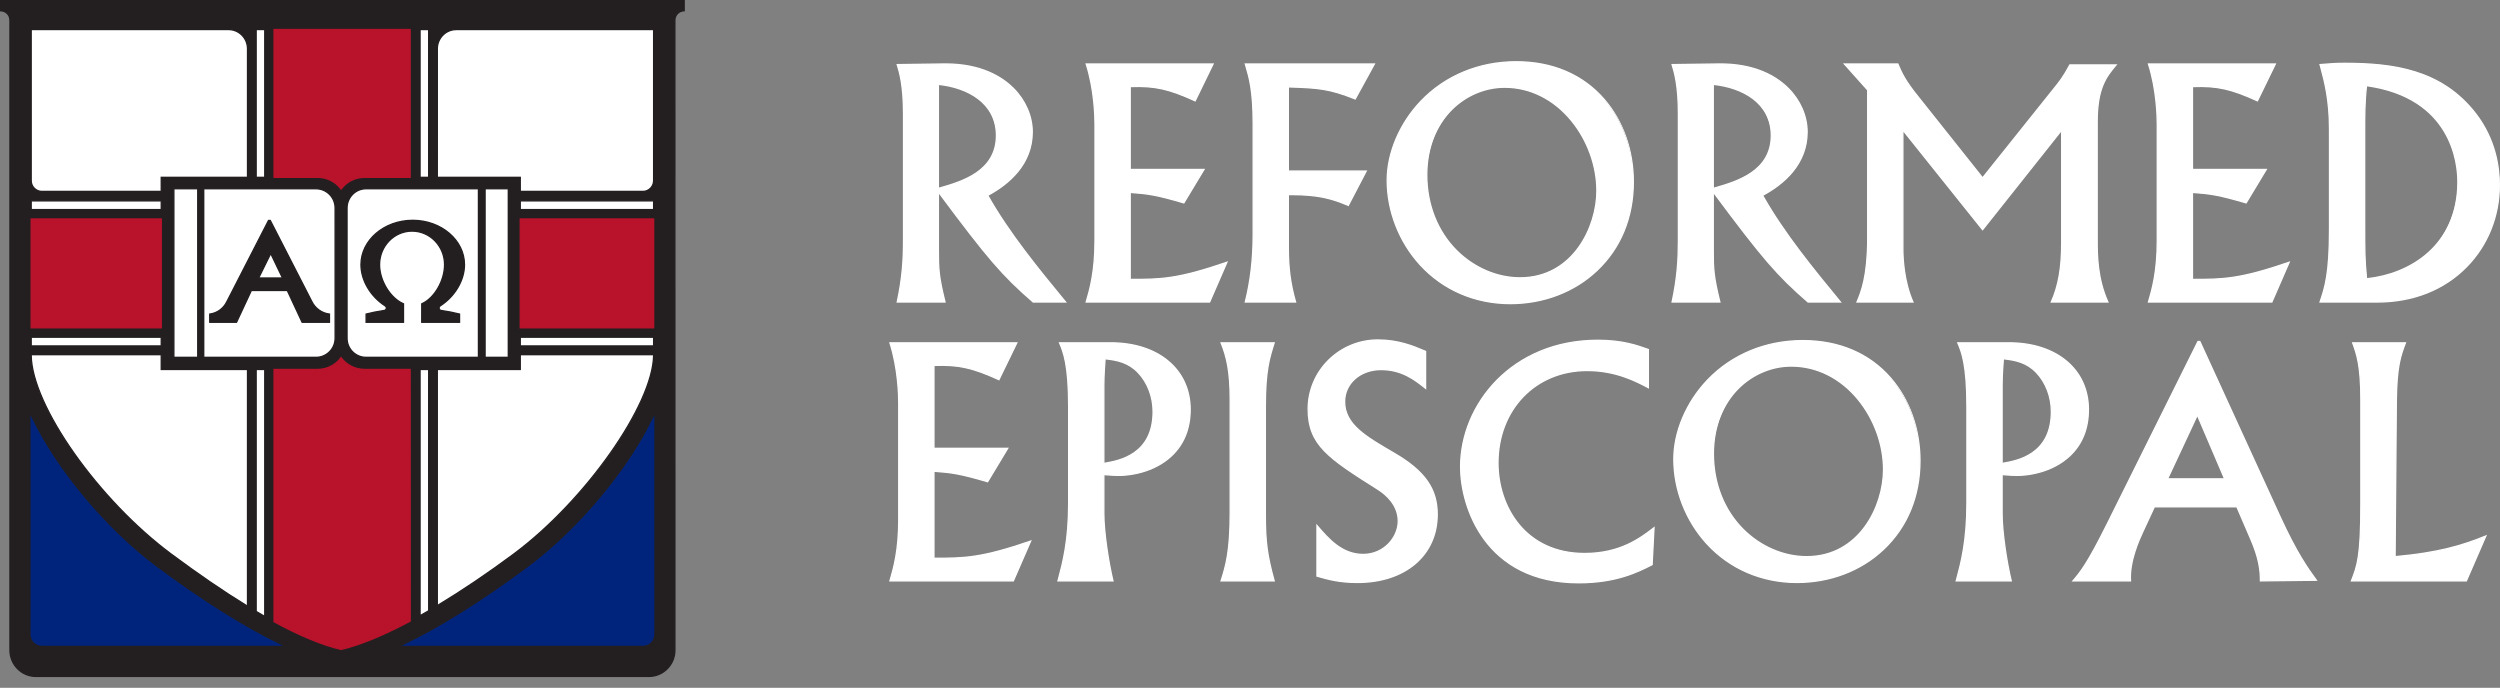 <svg width="189" height="52" viewBox="0 0 189 52" fill="none" xmlns="http://www.w3.org/2000/svg">
<rect x="0" y="0" width="189" height="52" fill="#808080" stroke="none"/>
<g clip-path="url(#clip0_35859_797)">
<path d="M50.502 1.516H0.752V49.156H50.502V1.516Z" fill="white"/>
<path fill-rule="evenodd" clip-rule="evenodd" d="M22.84 24.363L21.718 21.958H19.003L17.881 24.363H15.858V23.745C16.439 23.672 16.919 23.3 17.162 22.786L20.299 16.67H20.434L23.564 22.776C23.809 23.299 24.314 23.678 24.907 23.745V24.363H22.84ZM19.554 21.015H21.357L20.466 19.162L19.554 21.015Z" fill="#231F20"/>
<path d="M24.957 24.414H22.808L22.795 24.385L21.686 22.009H19.034L17.913 24.414H15.808V23.7L15.852 23.695C16.401 23.626 16.874 23.278 17.116 22.764L20.269 16.619H20.464L23.608 22.752C23.852 23.271 24.351 23.631 24.913 23.695L24.957 23.7L24.957 24.414ZM22.872 24.312H24.857V23.79C24.279 23.709 23.769 23.332 23.519 22.797L20.403 16.721H20.329L17.206 22.809C16.956 23.339 16.473 23.704 15.908 23.79V24.312H17.849L18.971 21.907H21.75L21.764 21.936L22.872 24.312ZM21.437 21.066H19.473L20.467 19.047L21.437 21.066ZM19.635 20.965H21.277L20.466 19.277L19.635 20.965Z" fill="#231F20"/>
<path fill-rule="evenodd" clip-rule="evenodd" d="M49.055 51.137H2.714C1.633 51.137 0.753 50.243 0.753 49.149V1.516C0.753 1.128 0.434 0.813 0.05 0.813V0.051H51.722V0.813C51.338 0.813 51.02 1.13 51.02 1.518L51.021 49.156C51.021 50.25 50.136 51.137 49.055 51.137ZM31.009 46.955L31.003 27.93H27.555C26.835 27.93 26.192 27.582 25.786 27.043C25.381 27.582 24.741 27.93 24.02 27.93H20.719V46.998C22.597 48.021 24.318 48.75 25.786 49.094C26.153 49.008 26.537 48.898 26.938 48.765C28.162 48.359 29.538 47.741 31.009 46.955ZM3.162 48.765H21.167C18.376 47.425 15.127 45.349 11.845 42.91C7.814 39.916 4.132 35.336 2.358 31.608V47.952C2.358 48.401 2.719 48.765 3.162 48.765ZM30.602 48.765H48.615C49.058 48.765 49.416 48.401 49.416 47.952L49.414 31.608C47.639 35.335 43.96 39.917 39.931 42.91C36.647 45.35 33.394 47.425 30.602 48.765ZM25.786 14.29C26.189 13.753 26.828 13.406 27.547 13.406H31.003V2.234H20.719V13.406H24.025C24.744 13.406 25.382 13.753 25.786 14.29ZM49.414 16.555H39.331V24.781H49.414V16.555ZM2.358 16.555V24.781H12.191V16.555H2.358ZM32.41 46.174L32.408 27.93H31.756V46.548C31.97 46.428 32.192 46.301 32.41 46.174ZM33.06 45.785C34.907 44.675 36.864 43.353 38.828 41.895C44.296 37.832 49.415 30.554 49.415 26.812H39.331V27.93H33.06L33.06 45.785ZM19.364 46.225C19.582 46.354 19.802 46.481 20.017 46.603V27.93H19.364V46.225ZM18.712 27.93H12.191V26.813H2.358C2.358 30.667 7.481 37.833 12.949 41.895C14.941 43.375 16.881 44.71 18.712 45.83V27.93ZM49.414 25.492H39.331V26.152H49.414V25.492ZM2.358 15.844H12.191V15.184H2.358V15.844ZM49.414 15.184H39.331V15.844H49.414V15.184ZM13.144 27.016H14.95V14.27H13.144V27.016ZM2.358 25.492V26.152H12.191V25.492H2.358ZM2.358 2.234V13.658C2.358 14.107 2.723 14.473 3.166 14.473H12.191V13.406H18.712V3.685C18.712 2.886 18.073 2.234 17.283 2.234L2.358 2.234ZM19.364 13.406H20.017V2.234H19.364V13.406ZM15.401 27.016H23.898C24.688 27.016 25.336 26.368 25.336 25.568L25.334 15.716C25.334 14.917 24.683 14.27 23.893 14.27H15.401L15.401 27.016ZM33.062 3.682L33.06 13.406H39.331V14.473H48.606C49.049 14.473 49.414 14.103 49.414 13.655V2.234H34.493C33.703 2.234 33.062 2.882 33.062 3.682ZM31.756 2.234V13.406H32.408V2.234H31.756ZM36.672 27.016H38.428V14.27H36.672V27.016ZM36.17 14.27H27.668C26.878 14.27 26.237 14.923 26.237 15.723V25.576C26.237 26.375 26.88 27.016 27.67 27.016H36.17V14.27Z" fill="#231F20"/>
<path d="M49.055 51.188H2.714C1.605 51.188 0.702 50.273 0.702 49.149V1.516C0.702 1.156 0.41 0.863 0.05 0.863H0V0H51.772V0.863H51.722C51.363 0.863 51.07 1.157 51.07 1.518L51.072 49.157C51.072 50.276 50.167 51.188 49.055 51.188ZM0.1 0.763C0.492 0.789 0.803 1.117 0.803 1.516V49.149C0.803 50.217 1.66 51.086 2.714 51.086H49.055C50.112 51.086 50.971 50.221 50.971 49.157L50.97 1.519C50.97 1.118 51.28 0.79 51.672 0.764V0.102H0.1V0.763ZM25.786 49.147L25.774 49.144C24.349 48.81 22.64 48.103 20.695 47.043L20.669 47.029V27.879H24.02C24.703 27.879 25.332 27.563 25.746 27.012L25.786 26.959L25.826 27.012C26.24 27.563 26.871 27.879 27.555 27.879H31.053L31.059 46.985L31.032 47C29.525 47.806 28.152 48.416 26.954 48.813C26.549 48.948 26.16 49.059 25.797 49.144L25.786 49.147ZM20.769 46.968C22.69 48.013 24.378 48.711 25.786 49.042C26.142 48.959 26.524 48.849 26.922 48.717C28.109 48.324 29.466 47.72 30.959 46.924L30.953 27.981H27.555C26.861 27.981 26.22 27.67 25.786 27.125C25.353 27.67 24.713 27.981 24.02 27.981H20.769L20.769 46.968ZM48.615 48.816H30.602L30.581 48.719C33.254 47.437 36.477 45.414 39.901 42.87C43.691 40.054 47.496 35.52 49.369 31.586L49.465 31.608L49.466 47.952C49.466 48.428 49.084 48.816 48.615 48.816ZM30.823 48.714H48.615C49.029 48.714 49.366 48.372 49.366 47.952L49.364 31.828C47.453 35.728 43.699 40.174 39.961 42.951C36.616 45.436 33.462 47.425 30.823 48.714ZM21.167 48.816H3.162C2.691 48.816 2.308 48.428 2.308 47.952V31.608L2.403 31.587C4.273 35.515 8.08 40.05 11.875 42.87C15.307 45.419 18.527 47.442 21.188 48.719L21.167 48.816ZM2.408 31.828V47.952C2.408 48.372 2.746 48.714 3.162 48.714H20.946C18.319 47.43 15.167 45.441 11.816 42.951C8.072 40.17 4.316 35.724 2.408 31.828ZM20.067 46.69L19.992 46.648C19.778 46.526 19.557 46.398 19.339 46.269L19.314 46.254V27.879H20.067V46.69ZM19.415 46.196C19.599 46.305 19.785 46.412 19.966 46.517V27.981H19.415V46.196ZM31.706 46.634V27.879H32.458L32.46 46.203L32.435 46.218C32.217 46.345 31.995 46.472 31.78 46.592L31.706 46.634ZM31.806 27.981V46.461C31.988 46.359 32.175 46.252 32.36 46.145L32.358 27.981H31.806ZM18.762 45.92L18.686 45.874C16.937 44.804 14.997 43.479 12.919 41.936C7.366 37.81 2.308 30.602 2.308 26.813V26.762H12.241V27.879H18.762V45.92ZM2.408 26.864C2.453 30.639 7.471 37.762 12.979 41.854C15.024 43.373 16.935 44.68 18.662 45.74V27.981H12.14V26.864L2.408 26.864ZM33.01 45.875V27.879H39.281V26.762H49.465V26.813C49.465 30.535 44.309 37.885 38.857 41.936C36.874 43.409 34.932 44.719 33.086 45.829L33.01 45.875ZM33.11 27.981V45.696C34.931 44.597 36.844 43.305 38.798 41.854C44.204 37.837 49.317 30.575 49.364 26.863H39.381V27.981H33.11ZM38.478 27.067H36.622V14.219H38.478V27.067ZM36.722 26.965H38.378V14.32H36.722V26.965ZM36.22 27.067H27.67C26.852 27.067 26.187 26.398 26.187 25.576V15.723C26.187 14.893 26.851 14.219 27.668 14.219H36.22L36.22 27.067ZM27.668 14.32C26.907 14.32 26.287 14.949 26.287 15.723V25.576C26.287 26.342 26.908 26.965 27.67 26.965H36.12V14.32L27.668 14.32ZM23.898 27.067H15.351V14.219H23.893C24.715 14.219 25.384 14.891 25.384 15.716L25.386 25.569C25.386 26.394 24.719 27.067 23.898 27.067ZM15.451 26.965H23.898C24.663 26.965 25.286 26.338 25.286 25.569L25.284 15.716C25.284 14.947 24.66 14.32 23.893 14.32H15.451V26.965ZM15 27.067H13.094V14.219H15V27.067ZM13.194 26.965H14.9V14.32H13.194V26.965ZM49.465 26.203H39.281V25.441H49.465V26.203ZM39.381 26.102H49.364V25.543H39.381V26.102ZM12.241 26.203H2.308V25.441H12.241L12.241 26.203ZM2.408 26.102H12.14V25.543H2.408V26.102ZM49.465 24.832H39.281V16.504H49.465V24.832ZM39.381 24.731H49.364V16.606H39.381V24.731ZM12.241 24.832H2.308V16.504H12.241L12.241 24.832ZM2.408 24.731H12.14V16.606H2.408V24.731ZM49.465 15.895H39.281V15.133H49.465V15.895ZM39.381 15.793H49.364V15.235H39.381V15.793ZM12.241 15.895H2.308V15.133H12.241L12.241 15.895ZM2.408 15.793H12.14V15.235H2.408V15.793ZM48.606 14.524H39.281V13.457H33.01L33.012 3.682C33.012 2.856 33.676 2.184 34.493 2.184H49.465V13.655C49.465 14.134 49.079 14.524 48.606 14.524ZM39.381 14.422H48.606C49.024 14.422 49.364 14.078 49.364 13.655V2.285H34.493C33.731 2.285 33.112 2.912 33.112 3.682L33.11 13.355H39.381V14.422ZM12.241 14.524H3.166C2.693 14.524 2.308 14.135 2.308 13.658V2.184H17.283C18.099 2.184 18.762 2.857 18.762 3.685V13.457H12.241V14.524ZM2.408 2.285V13.658C2.408 14.079 2.748 14.422 3.166 14.422H12.14V13.355H18.662V3.685C18.662 2.913 18.043 2.285 17.283 2.285H2.408ZM25.786 14.374L25.746 14.321C25.333 13.772 24.706 13.457 24.025 13.457H20.669V2.184H31.053V13.457H27.547C26.865 13.457 26.238 13.772 25.826 14.321L25.786 14.374ZM20.769 13.355H24.025C24.716 13.355 25.354 13.665 25.786 14.208C26.217 13.665 26.855 13.355 27.547 13.355H30.953V2.285H20.769L20.769 13.355ZM32.458 13.457H31.706V2.184H32.458V13.457ZM31.806 13.355H32.358V2.285H31.806V13.355ZM20.067 13.457H19.314V2.184H20.067V13.457ZM19.415 13.355H19.966V2.285H19.415V13.355Z" fill="#231F20"/>
<path d="M12.191 16.555H2.358V24.781H12.191V16.555Z" fill="#B9122B"/>
<path d="M12.241 24.832H2.308V16.504H12.241L12.241 24.832ZM2.408 24.73H12.14V16.605H2.408V24.73Z" fill="#B9122B"/>
<path d="M49.414 16.555H39.331V24.781H49.414V16.555Z" fill="#B9122B"/>
<path d="M49.465 24.832H39.281V16.504H49.465V24.832ZM39.381 24.73H49.364V16.605H39.381V24.73Z" fill="#B9122B"/>
<path fill-rule="evenodd" clip-rule="evenodd" d="M25.786 14.29C26.189 13.753 26.828 13.406 27.547 13.406H31.003V2.235H20.719V13.406H24.025C24.744 13.406 25.382 13.753 25.786 14.29Z" fill="#B9122B"/>
<path d="M25.786 14.374L25.746 14.321C25.333 13.772 24.706 13.457 24.025 13.457H20.669V2.184H31.053V13.457H27.547C26.865 13.457 26.238 13.772 25.826 14.321L25.786 14.374ZM20.769 13.355H24.025C24.716 13.355 25.354 13.665 25.786 14.208C26.217 13.665 26.855 13.355 27.547 13.355H30.953V2.285H20.769L20.769 13.355Z" fill="#B9122B"/>
<path fill-rule="evenodd" clip-rule="evenodd" d="M30.602 48.765H48.615C49.058 48.765 49.416 48.401 49.416 47.952L49.414 31.608C47.639 35.335 43.96 39.917 39.931 42.91C36.647 45.35 33.394 47.425 30.602 48.765Z" fill="#00247C"/>
<path d="M48.615 48.816H30.379L30.581 48.719C33.254 47.437 36.477 45.414 39.901 42.87C43.691 40.054 47.496 35.52 49.369 31.586L49.465 31.386L49.466 47.952C49.466 48.428 49.084 48.816 48.615 48.816ZM30.823 48.714H48.615C49.029 48.714 49.366 48.372 49.366 47.952L49.364 31.828C47.453 35.728 43.699 40.174 39.961 42.951C36.616 45.436 33.462 47.425 30.823 48.714Z" fill="#00247D"/>
<path fill-rule="evenodd" clip-rule="evenodd" d="M3.162 48.765C2.719 48.765 2.358 48.401 2.358 47.952V31.608C4.132 35.336 7.814 39.916 11.845 42.91C15.127 45.349 18.376 47.425 21.167 48.765H3.162Z" fill="#00247C"/>
<path d="M21.39 48.816H3.162C2.691 48.816 2.308 48.429 2.308 47.952V31.386L2.403 31.587C4.273 35.515 8.08 40.05 11.875 42.87C15.307 45.419 18.527 47.442 21.188 48.719L21.39 48.816ZM2.408 31.828V47.952C2.408 48.372 2.746 48.714 3.162 48.714H20.946C18.319 47.43 15.167 45.441 11.816 42.951C8.072 40.17 4.316 35.724 2.408 31.828Z" fill="#00247D"/>
<path fill-rule="evenodd" clip-rule="evenodd" d="M31.009 46.955C29.538 47.741 28.162 48.359 26.938 48.765C26.537 48.898 26.153 49.008 25.786 49.095C24.318 48.75 22.597 48.022 20.719 46.999V27.93H24.02C24.741 27.93 25.381 27.582 25.786 27.043C26.192 27.582 26.835 27.93 27.555 27.93H31.003L31.009 46.955Z" fill="#B9122B"/>
<path d="M25.786 49.147L25.775 49.144C24.349 48.81 22.64 48.103 20.695 47.043L20.669 47.029V27.879H24.02C24.703 27.879 25.332 27.563 25.746 27.012L25.786 26.959L25.826 27.012C26.24 27.563 26.871 27.879 27.555 27.879H31.053L31.059 46.985L31.032 47C29.525 47.806 28.152 48.416 26.954 48.813C26.549 48.948 26.16 49.059 25.797 49.144L25.786 49.147ZM20.769 46.968C22.691 48.013 24.378 48.711 25.786 49.042C26.142 48.959 26.524 48.849 26.922 48.717C28.109 48.324 29.466 47.721 30.959 46.924L30.953 27.981H27.555C26.861 27.981 26.22 27.67 25.786 27.125C25.353 27.67 24.713 27.981 24.02 27.981H20.769L20.769 46.968Z" fill="#B9122B"/>
<path fill-rule="evenodd" clip-rule="evenodd" d="M33.284 23.12C33.23 23.154 33.194 23.214 33.194 23.283C33.194 23.38 33.265 23.461 33.358 23.473C33.886 23.55 34.355 23.646 34.742 23.745V24.363H31.884L31.886 22.969C32.895 22.525 33.61 21.162 33.61 20.008C33.61 18.606 32.51 17.469 31.152 17.469C29.794 17.469 28.694 18.606 28.694 20.008C28.694 21.164 29.469 22.527 30.504 22.969V24.363H27.678V23.745C28.057 23.646 28.52 23.549 29.044 23.473C29.138 23.462 29.21 23.381 29.21 23.284C29.21 23.216 29.173 23.158 29.121 23.124C28.019 22.417 27.289 21.204 27.289 20.008C27.289 18.157 29.041 16.656 31.202 16.656C33.363 16.656 35.115 18.157 35.115 20.008C35.115 21.203 34.384 22.413 33.284 23.12Z" fill="#231F20"/>
<path d="M34.792 24.414H31.834L31.836 22.936L31.866 22.923C32.8 22.512 33.56 21.204 33.56 20.008C33.56 18.636 32.48 17.52 31.152 17.52C29.824 17.52 28.744 18.636 28.744 20.008C28.744 21.195 29.542 22.503 30.523 22.922L30.554 22.936V24.414H27.628V23.706L27.666 23.696C28.076 23.588 28.55 23.494 29.037 23.423C29.108 23.414 29.16 23.354 29.16 23.284C29.16 23.237 29.135 23.193 29.094 23.166C27.967 22.443 27.239 21.203 27.239 20.008C27.239 18.132 29.017 16.606 31.202 16.606C33.387 16.606 35.165 18.132 35.165 20.008C35.165 21.2 34.437 22.438 33.311 23.163L33.31 23.163C33.269 23.189 33.243 23.235 33.243 23.283C33.243 23.354 33.295 23.414 33.364 23.423C33.849 23.493 34.329 23.587 34.754 23.696L34.792 23.706L34.792 24.414ZM31.934 24.312H34.692V23.785C34.279 23.681 33.817 23.591 33.35 23.523C33.233 23.508 33.143 23.405 33.143 23.283C33.143 23.2 33.187 23.121 33.257 23.077C34.355 22.371 35.065 21.166 35.065 20.008C35.065 18.188 33.332 16.707 31.202 16.707C29.072 16.707 27.339 18.188 27.339 20.008C27.339 21.169 28.049 22.376 29.148 23.081C29.218 23.127 29.26 23.202 29.26 23.284C29.26 23.406 29.17 23.509 29.05 23.523C28.583 23.592 28.126 23.682 27.729 23.785V24.312H30.454V23.003C29.453 22.555 28.643 21.22 28.643 20.008C28.643 18.58 29.769 17.418 31.152 17.418C32.535 17.418 33.66 18.58 33.66 20.008C33.66 21.249 32.905 22.556 31.936 23.002L31.934 24.312Z" fill="#231F20"/>
<path fill-rule="evenodd" clip-rule="evenodd" d="M67.282 25.919C67.781 27.48 67.946 29.252 67.946 30.472V39.276C67.946 41.582 67.59 42.855 67.282 43.912H76.609L77.914 40.909C74.141 42.206 72.883 42.206 70.605 42.206V35.624C71.957 35.72 72.622 35.816 74.663 36.417L76.181 33.894H70.605V27.625C72.48 27.552 73.523 27.792 75.517 28.701L76.87 25.919H67.282Z" fill="white"/>
<path d="M76.641 43.963H67.215L67.234 43.897C67.513 42.94 67.896 41.628 67.896 39.276V30.473C67.896 29.894 67.848 27.858 67.234 25.935L67.213 25.868H76.95L75.541 28.768L75.496 28.748C73.513 27.843 72.463 27.609 70.655 27.674V33.843H76.271L74.685 36.477L74.649 36.466C72.606 35.864 71.947 35.771 70.655 35.678V42.156C72.898 42.156 74.16 42.146 77.898 40.861L78.006 40.824L76.641 43.963ZM67.349 43.861H76.576L77.822 40.994C74.125 42.257 72.868 42.257 70.605 42.257H70.555V35.57L70.608 35.573C71.936 35.668 72.589 35.755 74.64 36.358L76.092 33.945H70.555V27.576L70.603 27.574C72.445 27.502 73.504 27.732 75.493 28.635L76.789 25.97H67.35C67.949 27.888 67.996 29.897 67.996 30.473V39.276C67.996 41.59 67.628 42.903 67.349 43.861Z" fill="white"/>
<path fill-rule="evenodd" clip-rule="evenodd" d="M83.449 29.135C83.449 28.536 83.497 27.72 83.544 27.12C84.399 27.216 85.277 27.36 86.036 28.152C86.843 28.991 87.175 30.119 87.175 31.126C87.175 34.365 84.588 34.844 83.449 35.036V29.135ZM80.791 38.035C80.791 41.01 80.317 42.665 79.984 43.912H84.138C83.805 42.521 83.449 40.218 83.449 38.826V35.876L84.138 35.924C86.392 36.092 89.976 34.892 89.976 30.958C89.976 27.912 87.555 25.919 83.971 25.919H80.103C80.388 26.592 80.791 27.552 80.791 30.742V38.035Z" fill="white"/>
<path d="M84.201 43.963H79.919L79.975 43.754C80.298 42.545 80.741 40.889 80.741 38.035V30.742C80.741 27.556 80.346 26.621 80.057 25.939L80.027 25.868H83.971C87.593 25.868 90.026 27.914 90.026 30.958C90.026 32.415 89.545 33.606 88.597 34.498C87.282 35.735 85.371 36.066 84.134 35.975L83.499 35.931V38.826C83.499 40.203 83.849 42.487 84.186 43.9L84.201 43.963ZM80.05 43.861H84.074C83.739 42.438 83.399 40.19 83.399 38.826V35.822L84.141 35.873C85.356 35.965 87.237 35.639 88.529 34.423C89.456 33.552 89.926 32.386 89.926 30.958C89.926 27.974 87.533 25.97 83.971 25.97H80.179C80.468 26.656 80.841 27.643 80.841 30.742V38.035C80.841 40.903 80.396 42.566 80.072 43.78L80.05 43.861ZM83.399 35.096V29.135C83.399 28.375 83.472 27.397 83.494 27.116L83.499 27.064L83.55 27.069C84.447 27.17 85.314 27.326 86.072 28.116C86.805 28.879 87.225 29.976 87.225 31.126C87.225 34.453 84.488 34.913 83.457 35.086L83.399 35.096ZM83.59 27.176C83.564 27.511 83.499 28.42 83.499 29.135V34.976C84.632 34.785 87.125 34.311 87.125 31.126C87.125 30.002 86.715 28.931 86 28.187C85.28 27.436 84.45 27.275 83.59 27.176Z" fill="white"/>
<path fill-rule="evenodd" clip-rule="evenodd" d="M92.315 25.919C92.766 27.022 93.003 28.15 93.003 30.189V38.754C93.003 41.753 92.671 42.785 92.315 43.912H96.326C95.804 42.017 95.661 40.985 95.661 38.946V30.669C95.661 27.958 95.994 26.974 96.326 25.919L92.315 25.919Z" fill="white"/>
<path d="M96.392 43.963H92.246L92.275 43.874C92.623 42.769 92.953 41.725 92.953 38.754V30.189C92.953 28.051 92.68 26.944 92.269 25.939L92.24 25.868H96.394L96.348 26.016C96.021 27.054 95.711 28.035 95.711 30.669V38.946C95.711 40.97 95.848 41.988 96.374 43.898L96.392 43.963ZM92.384 43.861H96.26C95.745 41.982 95.611 40.958 95.611 38.946V30.669C95.611 28.019 95.923 27.031 96.252 25.985L96.257 25.97H92.39C92.789 26.968 93.053 28.084 93.053 30.189V38.754C93.053 41.702 92.73 42.764 92.384 43.861Z" fill="white"/>
<path fill-rule="evenodd" clip-rule="evenodd" d="M107.775 26.567C106.92 26.207 105.781 25.703 104.167 25.703C101.248 25.703 98.899 28.057 98.899 30.916C98.899 33.654 100.418 34.615 104.215 37.017C104.737 37.354 105.71 38.146 105.71 39.395C105.71 40.669 104.594 41.918 103.052 41.918C101.414 41.918 100.37 40.669 99.563 39.732V43.552C100.394 43.792 101.225 44.032 102.625 44.032C106.351 44.032 108.653 41.87 108.653 38.891C108.653 37.161 107.941 35.744 105.378 34.255C103.147 32.958 101.652 32.069 101.652 30.363C101.652 28.946 102.862 27.937 104.405 27.937C105.995 27.937 106.991 28.729 107.775 29.354V26.567Z" fill="white"/>
<path d="M102.625 44.083C101.219 44.083 100.372 43.838 99.552 43.601L99.516 43.591L99.513 43.551V39.597L99.647 39.752C100.458 40.694 101.468 41.867 103.052 41.867C104.612 41.867 105.66 40.589 105.66 39.395C105.66 38.189 104.737 37.414 104.187 37.06C100.411 34.671 98.848 33.682 98.848 30.916C98.848 28.013 101.234 25.652 104.167 25.652C105.739 25.652 106.878 26.134 107.71 26.485L107.824 26.534V29.459L107.743 29.394C106.958 28.767 105.981 27.988 104.405 27.988C102.864 27.988 101.702 29.009 101.702 30.363C101.702 32.059 103.254 32.962 105.403 34.211C107.747 35.573 108.703 36.929 108.703 38.891C108.703 41.996 106.26 44.083 102.625 44.083ZM99.613 43.513C100.418 43.745 101.254 43.981 102.625 43.981C106.2 43.981 108.602 41.936 108.602 38.891C108.602 36.971 107.661 35.64 105.353 34.299C103.175 33.033 101.602 32.118 101.602 30.363C101.602 28.951 102.806 27.886 104.405 27.886C105.961 27.886 106.94 28.626 107.724 29.25V26.601L107.671 26.579C106.847 26.231 105.719 25.754 104.167 25.754C101.29 25.754 98.949 28.069 98.949 30.916C98.949 33.626 100.498 34.606 104.241 36.974C104.808 37.34 105.76 38.14 105.76 39.395C105.76 40.935 104.359 41.969 103.052 41.969C101.45 41.969 100.431 40.817 99.613 39.868V43.513Z" fill="white"/>
<path fill-rule="evenodd" clip-rule="evenodd" d="M124.615 26.423C123.737 26.111 122.645 25.727 120.794 25.727C114.41 25.727 110.423 30.483 110.423 35.288C110.423 38.531 112.44 44.056 119.346 44.056C122.146 44.056 123.76 43.264 124.899 42.687L125.042 39.9C124.069 40.645 122.526 41.846 119.797 41.846C115.62 41.846 113.247 38.675 113.247 34.999C113.247 30.988 116.024 28.009 119.987 28.009C122.099 28.009 123.57 28.754 124.615 29.306L124.615 26.423Z" fill="white"/>
<path d="M119.346 44.107C112.248 44.107 110.372 38.338 110.372 35.288C110.372 30.563 114.27 25.676 120.793 25.676C122.664 25.676 123.755 26.064 124.631 26.376L124.665 26.387V29.39L124.591 29.351C123.678 28.868 122.149 28.06 119.987 28.06C116.111 28.06 113.297 30.978 113.297 34.999C113.297 38.273 115.331 41.795 119.797 41.795C122.484 41.795 123.988 40.643 124.983 39.881L125.097 39.794L124.948 42.719L124.922 42.732C123.84 43.28 122.206 44.107 119.346 44.107ZM120.794 25.777C114.333 25.777 110.473 30.613 110.473 35.288C110.473 38.303 112.327 44.005 119.346 44.005C122.16 44.005 123.778 43.198 124.851 42.655L124.986 40.006C123.979 40.776 122.466 41.897 119.797 41.897C115.911 41.897 113.197 39.061 113.197 34.999C113.197 30.919 116.052 27.958 119.987 27.958C122.117 27.958 123.635 28.732 124.564 29.222V26.459C123.701 26.152 122.623 25.777 120.794 25.777Z" fill="white"/>
<path fill-rule="evenodd" clip-rule="evenodd" d="M129.533 34.303C129.533 30.82 131.835 27.673 135.418 27.673C139.572 27.673 142.396 31.757 142.396 35.504C142.396 38.315 140.545 42.086 136.581 42.086C133.188 42.086 129.533 39.179 129.533 34.303ZM126.543 34.711C126.543 39.324 130.102 44.032 135.846 44.032C140.877 44.032 145.149 40.453 145.149 34.831C145.149 30.267 142.182 25.751 136.297 25.751C130.102 25.751 126.543 30.699 126.543 34.711Z" fill="white"/>
<path d="M135.846 44.083C133.176 44.083 130.746 43.036 129.004 41.136C127.408 39.395 126.493 37.054 126.493 34.711C126.493 32.622 127.453 30.371 129.061 28.691C130.907 26.762 133.477 25.7 136.297 25.7C139.042 25.7 141.349 26.684 142.967 28.546C144.406 30.201 145.199 32.434 145.199 34.831C145.199 37.532 144.237 39.864 142.418 41.577C140.702 43.193 138.368 44.083 135.846 44.083ZM136.297 25.802C132.718 25.802 130.426 27.412 129.133 28.762C127.543 30.423 126.593 32.648 126.593 34.711C126.593 37.029 127.499 39.345 129.077 41.067C130.8 42.946 133.204 43.981 135.846 43.981C138.342 43.981 140.652 43.101 142.35 41.502C144.148 39.81 145.099 37.503 145.099 34.831C145.099 28.627 140.536 25.802 136.297 25.802ZM136.581 42.137C134.833 42.137 133.071 41.38 131.749 40.059C130.288 38.6 129.483 36.555 129.483 34.303C129.483 32.542 130.055 30.889 131.093 29.649C132.188 28.342 133.724 27.622 135.418 27.622C137.356 27.622 139.162 28.52 140.503 30.151C141.738 31.651 142.446 33.603 142.446 35.504C142.446 38.258 140.626 42.137 136.581 42.137ZM135.418 27.723C132.59 27.723 129.583 30.029 129.583 34.303C129.583 36.528 130.377 38.546 131.82 39.987C133.123 41.289 134.859 42.035 136.581 42.035C140.557 42.035 142.346 38.216 142.346 35.504C142.346 33.626 141.646 31.698 140.426 30.215C139.104 28.608 137.326 27.723 135.418 27.723Z" fill="white"/>
<path fill-rule="evenodd" clip-rule="evenodd" d="M151.358 29.135C151.358 28.536 151.405 27.72 151.453 27.12C152.307 27.216 153.185 27.36 153.945 28.152C154.751 28.991 155.084 30.119 155.084 31.126C155.084 34.365 152.497 34.844 151.358 35.036V29.135ZM148.7 38.035C148.7 41.01 148.225 42.665 147.893 43.912H152.046C151.714 42.521 151.358 40.218 151.358 38.826V35.876L152.046 35.924C154.301 36.092 157.884 34.892 157.884 30.958C157.884 27.912 155.463 25.919 151.88 25.919H148.012C148.296 26.592 148.7 27.552 148.7 30.742L148.7 38.035Z" fill="white"/>
<path d="M152.11 43.963H147.827L147.883 43.754C148.207 42.545 148.649 40.889 148.649 38.035V30.742C148.649 27.556 148.254 26.621 147.965 25.939L147.936 25.868H151.88C155.501 25.868 157.934 27.914 157.934 30.958C157.934 32.415 157.454 33.606 156.506 34.498C155.19 35.735 153.279 36.066 152.042 35.975L151.408 35.931V38.826C151.408 40.202 151.757 42.486 152.095 43.9L152.11 43.963ZM147.958 43.861H151.982C151.648 42.438 151.308 40.19 151.308 38.826V35.822L152.049 35.873C153.265 35.965 155.145 35.639 156.438 34.423C157.364 33.552 157.834 32.386 157.834 30.958C157.834 27.974 155.441 25.97 151.88 25.97H148.088C148.376 26.656 148.75 27.643 148.75 30.742V38.035C148.75 40.903 148.305 42.566 147.98 43.78L147.958 43.861ZM151.308 35.096V29.135C151.308 28.372 151.38 27.397 151.403 27.116L151.407 27.064L151.458 27.069C152.355 27.17 153.223 27.326 153.981 28.116C154.714 28.879 155.134 29.976 155.134 31.126C155.134 34.453 152.396 34.913 151.366 35.086L151.308 35.096ZM151.499 27.176C151.473 27.51 151.408 28.418 151.408 29.135V34.976C152.54 34.785 155.034 34.311 155.034 31.126C155.034 30.002 154.624 28.931 153.909 28.187C153.189 27.436 152.358 27.275 151.499 27.176Z" fill="white"/>
<path fill-rule="evenodd" clip-rule="evenodd" d="M166.119 31.372L168.184 36.201H163.864L166.119 31.372ZM166.309 25.823H166.166L159.308 39.612C157.836 42.567 157.314 43.215 156.721 43.912H161.064C160.969 42.495 161.657 40.933 161.966 40.261L162.868 38.315H169.109L170.153 40.741C170.794 42.206 170.889 43.119 170.889 43.912L175.113 43.864C174.449 42.951 173.618 41.798 172.337 38.987L166.309 25.823Z" fill="white"/>
<path d="M170.839 43.963V43.912C170.839 43.144 170.75 42.231 170.107 40.761L169.076 38.365H162.9L162.011 40.282C161.765 40.818 161.017 42.45 161.114 43.909L161.118 43.963H156.612L156.683 43.879C157.233 43.233 157.752 42.623 159.263 39.589L166.135 25.772H166.341L166.354 25.801L172.382 38.966C173.677 41.805 174.53 42.978 175.154 43.834L175.212 43.914L170.839 43.963ZM156.83 43.861H161.011C160.933 42.391 161.675 40.775 161.92 40.239L162.836 38.264H169.142L170.199 40.721C170.835 42.175 170.935 43.092 170.939 43.861L175.015 43.814C174.394 42.961 173.551 41.77 172.291 39.009L166.277 25.873H166.197L159.352 39.635C157.901 42.549 157.36 43.237 156.83 43.861ZM168.26 36.251H163.785L166.121 31.249L166.165 31.352L168.26 36.251ZM163.944 36.15H168.107L166.117 31.495L163.944 36.15Z" fill="white"/>
<path fill-rule="evenodd" clip-rule="evenodd" d="M187.927 40.525C186.028 41.294 184.248 41.798 181.068 42.086L181.163 30.339C181.187 27.673 181.495 26.856 181.851 25.919H177.864C178.149 26.712 178.481 27.577 178.481 30.171V38.123C178.481 42.062 178.22 42.759 177.769 43.912H186.455L187.927 40.525Z" fill="white"/>
<path d="M186.488 43.963H177.695L177.723 43.893C178.164 42.764 178.431 42.082 178.431 38.123V30.171C178.431 27.643 178.115 26.765 177.836 25.989L177.793 25.868H181.924L181.898 25.937C181.543 26.871 181.237 27.677 181.213 30.339L181.119 42.031C184.3 41.738 186.077 41.219 187.908 40.477L188.022 40.431L186.488 43.963ZM177.843 43.861H186.423L187.831 40.618C186.021 41.343 184.234 41.85 181.072 42.137L181.017 42.142L181.018 42.086L181.113 30.339C181.136 27.724 181.431 26.885 181.778 25.97H177.936C178.216 26.749 178.531 27.642 178.531 30.171V38.123C178.531 42.02 178.273 42.76 177.843 43.861Z" fill="white"/>
<path fill-rule="evenodd" clip-rule="evenodd" d="M70.942 6.376C74.501 6.736 75.332 8.895 75.332 10.238C75.332 12.997 72.627 13.764 70.942 14.244V6.376ZM68.307 18.178C68.307 19.737 68.213 21.056 67.833 22.831H71.44C70.965 20.912 70.942 20.337 70.942 18.945V14.508C74.62 19.449 75.712 20.745 78.109 22.831H80.553C78.441 20.265 76.258 17.602 74.668 14.771C75.475 14.34 78.038 12.901 78.038 9.974C78.038 7.551 75.878 4.766 71.298 4.838L67.833 4.886C68.023 5.511 68.307 6.496 68.307 8.607L68.307 18.178Z" fill="white"/>
<path d="M80.66 22.882H78.09L78.076 22.87C75.746 20.841 74.672 19.599 70.992 14.659V18.945C70.992 20.331 71.016 20.908 71.489 22.819L71.505 22.882H67.771L67.784 22.821C68.177 20.984 68.257 19.636 68.257 18.178V8.607C68.257 6.454 67.962 5.482 67.785 4.901L67.765 4.837L71.297 4.788C71.357 4.787 71.416 4.786 71.475 4.786C74.2 4.786 75.785 5.79 76.641 6.642C77.56 7.558 78.088 8.773 78.088 9.974C78.088 12.449 76.277 13.957 74.737 14.792C76.34 17.632 78.598 20.376 80.592 22.799L80.66 22.882ZM78.128 22.781H80.446C78.456 20.362 76.215 17.628 74.624 14.797L74.599 14.751L74.644 14.726C76.169 13.91 77.988 12.423 77.988 9.974C77.988 8.8 77.471 7.612 76.57 6.714C75.729 5.875 74.166 4.888 71.475 4.888C71.416 4.888 71.358 4.888 71.299 4.889L67.9 4.936C68.08 5.53 68.358 6.517 68.358 8.607V18.178C68.358 19.626 68.278 20.966 67.895 22.781H71.376C70.915 20.908 70.892 20.325 70.892 18.945V14.356L70.982 14.477C74.721 19.5 75.795 20.749 78.128 22.781ZM70.896 14.309L70.892 14.244V6.32L70.947 6.325C72.542 6.487 73.741 7.018 74.51 7.904C75.269 8.78 75.382 9.742 75.382 10.238C75.382 13.033 72.614 13.82 70.96 14.291L70.896 14.309ZM70.992 6.432V14.177C72.728 13.682 75.282 12.922 75.282 10.238C75.282 7.773 73.077 6.658 70.992 6.432Z" fill="white"/>
<path fill-rule="evenodd" clip-rule="evenodd" d="M82.119 4.838C82.618 6.4 82.783 8.171 82.783 9.392V18.195C82.783 20.501 82.427 21.774 82.119 22.831H91.446L92.751 19.828C88.978 21.126 87.72 21.126 85.442 21.126V14.543C86.794 14.639 87.459 14.736 89.5 15.336L91.019 12.814H85.442V6.544C87.316 6.472 88.36 6.712 90.354 7.621L91.707 4.838H82.119Z" fill="white"/>
<path d="M91.478 22.882H82.052L82.071 22.817C82.35 21.859 82.733 20.547 82.733 18.195V9.392C82.733 8.813 82.685 6.777 82.071 4.854L82.05 4.788H91.787L90.377 7.687L90.333 7.667C88.35 6.762 87.3 6.529 85.492 6.593V12.763H91.108L89.522 15.396L89.486 15.385C87.444 14.784 86.784 14.691 85.492 14.598V21.075C87.735 21.075 88.997 21.065 92.735 19.78L92.843 19.743L91.478 22.882ZM82.186 22.781H91.413L92.659 19.913C88.962 21.176 87.705 21.177 85.442 21.177H85.391V14.489L85.445 14.493C86.773 14.587 87.427 14.675 89.477 15.277L90.929 12.864H85.391V6.495L85.44 6.493C87.282 6.422 88.341 6.651 90.33 7.554L91.626 4.889H82.187C82.786 6.807 82.833 8.816 82.833 9.392V18.195C82.833 20.509 82.465 21.823 82.186 22.781Z" fill="white"/>
<path fill-rule="evenodd" clip-rule="evenodd" d="M94.147 4.838C94.432 5.799 94.74 6.783 94.74 9.344V17.786C94.74 18.531 94.717 20.573 94.147 22.831H97.944C97.541 21.438 97.398 20.189 97.398 18.747V14.712C99.605 14.688 100.697 15 101.931 15.528L103.284 12.934H97.398V6.568C99.748 6.64 100.531 6.712 102.453 7.477L103.901 4.838L94.147 4.838Z" fill="white"/>
<path d="M98.011 22.882H94.082L94.098 22.819C94.491 21.263 94.69 19.57 94.69 17.786V9.344C94.69 6.845 94.399 5.863 94.117 4.914L94.08 4.788H103.986L102.476 7.541L102.435 7.525C100.499 6.753 99.683 6.689 97.448 6.62V12.883H103.367L101.954 15.593L101.912 15.575C100.687 15.05 99.625 14.761 97.636 14.761C97.574 14.761 97.512 14.761 97.448 14.762V18.747C97.448 20.283 97.611 21.5 97.993 22.817L98.011 22.882ZM94.211 22.781H97.877C97.507 21.479 97.348 20.268 97.348 18.747V14.661L97.398 14.661C99.533 14.639 100.641 14.925 101.908 15.463L103.201 12.985H97.348V6.516L97.4 6.517C99.672 6.587 100.493 6.646 102.431 7.414L103.816 4.889H94.215C94.498 5.844 94.79 6.834 94.79 9.344V17.786C94.79 19.554 94.596 21.234 94.211 22.781Z" fill="white"/>
<path fill-rule="evenodd" clip-rule="evenodd" d="M107.863 13.222C107.863 9.739 110.165 6.592 113.749 6.592C117.902 6.592 120.726 10.676 120.726 14.423C120.726 17.234 118.875 21.006 114.912 21.006C111.518 21.006 107.863 18.099 107.863 13.222ZM104.873 13.631C104.873 18.243 108.433 22.951 114.176 22.951C119.207 22.951 123.479 19.372 123.479 13.751C123.479 9.186 120.512 4.67 114.627 4.67C108.433 4.67 104.873 9.619 104.873 13.631Z" fill="white"/>
<path d="M114.176 23.002C111.507 23.002 109.076 21.956 107.334 20.055C105.738 18.315 104.823 15.973 104.823 13.631C104.823 11.541 105.783 9.291 107.391 7.611C109.237 5.682 111.807 4.619 114.627 4.619C117.373 4.619 119.679 5.603 121.298 7.465C122.737 9.121 123.529 11.353 123.529 13.751C123.529 16.451 122.568 18.784 120.749 20.496C119.032 22.112 116.698 23.002 114.176 23.002ZM114.627 4.721C111.048 4.721 108.756 6.331 107.463 7.681C105.873 9.343 104.923 11.567 104.923 13.631C104.923 15.948 105.829 18.264 107.408 19.986C109.131 21.866 111.535 22.901 114.176 22.901C116.673 22.901 118.982 22.02 120.68 20.422C122.479 18.729 123.429 16.422 123.429 13.751C123.429 7.547 118.866 4.721 114.627 4.721ZM114.912 21.056C113.163 21.056 111.402 20.299 110.08 18.979C108.618 17.519 107.813 15.475 107.813 13.222C107.813 11.461 108.385 9.809 109.424 8.568C110.519 7.261 112.054 6.541 113.749 6.541C115.686 6.541 117.492 7.439 118.834 9.07C120.068 10.571 120.776 12.522 120.776 14.423C120.776 17.177 118.957 21.056 114.912 21.056ZM113.749 6.643C110.92 6.643 107.913 8.949 107.913 13.222C107.913 15.447 108.708 17.466 110.15 18.906C111.454 20.208 113.189 20.955 114.912 20.955C118.888 20.955 120.676 17.135 120.676 14.423C120.676 12.545 119.976 10.618 118.756 9.135C117.435 7.528 115.656 6.643 113.749 6.643Z" fill="white"/>
<path fill-rule="evenodd" clip-rule="evenodd" d="M129.522 6.376C133.082 6.736 133.913 8.895 133.913 10.238C133.913 12.997 131.207 13.764 129.522 14.244V6.376ZM126.888 18.178C126.888 19.737 126.793 21.056 126.413 22.831H130.02C129.546 20.912 129.522 20.337 129.522 18.945V14.508C133.201 19.449 134.292 20.745 136.689 22.831H139.134C137.021 20.265 134.838 17.602 133.248 14.771C134.055 14.34 136.618 12.901 136.618 9.974C136.618 7.551 134.458 4.766 129.878 4.838L126.413 4.886C126.603 5.511 126.888 6.496 126.888 8.607V18.178Z" fill="white"/>
<path d="M139.24 22.882H136.671L136.657 22.87C134.326 20.841 133.252 19.599 129.572 14.659V18.945C129.572 20.331 129.596 20.908 130.069 22.819L130.085 22.882H126.351L126.364 22.821C126.757 20.983 126.838 19.636 126.838 18.178V8.607C126.838 6.455 126.542 5.483 126.365 4.901L126.345 4.837L129.877 4.788C132.711 4.741 134.347 5.771 135.221 6.642C136.141 7.558 136.668 8.773 136.668 9.974C136.668 12.448 134.857 13.957 133.317 14.792C134.92 17.632 137.179 20.377 139.172 22.799L139.24 22.882ZM136.708 22.781H139.026C137.037 20.362 134.795 17.629 133.204 14.797L133.179 14.751L133.225 14.727C134.75 13.91 136.568 12.422 136.568 9.974C136.568 8.8 136.051 7.612 135.15 6.714C134.309 5.875 132.746 4.888 130.055 4.888C129.996 4.888 129.938 4.888 129.879 4.889L126.481 4.936C126.66 5.53 126.938 6.518 126.938 8.607V18.178C126.938 19.626 126.859 20.966 126.475 22.781H129.956C129.495 20.908 129.472 20.325 129.472 18.945V14.356L129.562 14.477C133.301 19.5 134.375 20.749 136.708 22.781ZM129.476 14.309L129.472 14.244V6.32L129.527 6.325C131.122 6.487 132.321 7.018 133.09 7.905C133.849 8.78 133.962 9.742 133.962 10.238C133.962 13.033 131.194 13.821 129.54 14.291L129.476 14.309ZM129.572 6.432V14.177C131.308 13.682 133.862 12.923 133.862 10.238C133.862 7.773 131.657 6.658 129.572 6.432Z" fill="white"/>
<path fill-rule="evenodd" clip-rule="evenodd" d="M139.441 4.838L141.198 6.805V18.033C141.198 20.816 140.747 21.991 140.391 22.831H144.615C143.856 21.104 143.856 19.113 143.856 18.825V9.828L149.884 17.362L155.864 9.828V18.369C155.864 20.096 155.674 21.488 155.081 22.831H159.353C158.569 21.08 158.546 19.377 158.546 18.081V9.228C158.546 6.613 159.234 5.798 159.97 4.91H156.481C155.959 5.87 155.722 6.158 155.2 6.805L149.884 13.451L145.018 7.333C144.069 6.158 143.784 5.582 143.476 4.838L139.441 4.838Z" fill="white"/>
<path d="M159.431 22.882H155.003L155.035 22.811C155.581 21.575 155.814 20.246 155.814 18.369V9.973L149.884 17.442L143.906 9.972V18.825C143.906 19.507 143.98 21.261 144.661 22.811L144.692 22.882H140.315L140.345 22.811C140.645 22.103 141.148 20.917 141.148 18.033V6.825L139.328 4.788H143.509L143.522 4.819C143.821 5.54 144.09 6.103 145.057 7.301L149.884 13.37L155.191 6.735C155.697 6.109 155.928 5.822 156.437 4.886L156.452 4.86H160.077L159.996 4.957C159.276 5.826 158.596 6.646 158.596 9.228V18.081C158.596 19.25 158.596 21.016 159.399 22.811L159.431 22.882ZM155.158 22.781H159.276C158.496 20.991 158.496 19.243 158.496 18.081V9.228C158.496 6.677 159.152 5.82 159.862 4.961H156.511C156.007 5.885 155.774 6.174 155.269 6.8L155.238 6.837L149.883 13.531L149.845 13.482L144.979 7.365C144.02 6.177 143.731 5.583 143.443 4.889H139.554L141.248 6.786V18.033C141.248 20.845 140.773 22.057 140.467 22.781H144.538C143.878 21.231 143.806 19.503 143.806 18.825V9.685L143.895 9.796L149.883 17.281L155.914 9.684V18.369C155.914 20.226 155.688 21.551 155.158 22.781Z" fill="white"/>
<path fill-rule="evenodd" clip-rule="evenodd" d="M162.426 4.838C162.924 6.4 163.09 8.171 163.09 9.392V18.195C163.09 20.501 162.734 21.774 162.426 22.831H171.753L173.058 19.828C169.284 21.126 168.027 21.126 165.748 21.126V14.543C167.101 14.639 167.766 14.736 169.806 15.336L171.325 12.814H165.748V6.544C167.623 6.472 168.667 6.712 170.661 7.621L172.014 4.838H162.426Z" fill="white"/>
<path d="M171.785 22.882H162.359L162.378 22.817C162.657 21.859 163.04 20.547 163.04 18.195V9.392C163.04 8.814 162.992 6.778 162.378 4.854L162.357 4.788H172.094L170.684 7.687L170.64 7.667C168.657 6.762 167.608 6.529 165.799 6.593V12.763H171.415L169.829 15.396L169.792 15.385C167.751 14.784 167.091 14.691 165.799 14.598V21.075C168.042 21.075 169.304 21.065 173.042 19.78L173.15 19.743L171.785 22.882ZM162.493 22.781H171.72L172.966 19.913C169.269 21.176 168.012 21.177 165.748 21.177H165.698V14.489L165.752 14.493C167.08 14.587 167.733 14.675 169.784 15.277L171.236 12.864H165.698V6.495L165.747 6.493C167.589 6.422 168.648 6.651 170.637 7.554L171.933 4.889H162.494C163.093 6.807 163.14 8.817 163.14 9.392V18.195C163.14 20.509 162.772 21.823 162.493 22.781Z" fill="white"/>
<path fill-rule="evenodd" clip-rule="evenodd" d="M178.769 9.763C178.769 8.874 178.769 7.577 178.911 6.472C184.559 7.265 185.817 11.228 185.817 13.751C185.817 16.586 184.204 20.549 178.911 21.078C178.769 19.636 178.769 18.964 178.769 16.922V9.763ZM176.111 17.354C176.111 20.669 175.779 21.702 175.399 22.831H179.694C185.414 22.831 188.95 18.675 188.95 13.991C188.95 12.237 188.475 10.316 187.17 8.61C184.465 5.102 180.525 4.79 177.25 4.79C176.467 4.79 176.016 4.838 175.399 4.886C175.613 5.727 176.111 7.24 176.111 9.739L176.111 17.354Z" fill="white"/>
<path d="M179.694 22.882H175.329L175.351 22.815C175.716 21.731 176.061 20.708 176.061 17.354V9.739C176.061 7.545 175.671 6.096 175.438 5.23C175.406 5.11 175.376 4.999 175.35 4.899L175.335 4.84L175.672 4.814C176.163 4.774 176.586 4.739 177.25 4.739C180.885 4.739 184.607 5.204 187.21 8.579C188.69 10.512 189 12.589 189 13.991C189 16.361 188.113 18.567 186.503 20.204C184.778 21.956 182.424 22.882 179.694 22.882ZM175.469 22.781H179.694C182.396 22.781 184.726 21.865 186.432 20.132C188.023 18.515 188.9 16.334 188.9 13.991C188.9 12.605 188.593 10.552 187.13 8.641C184.554 5.301 180.859 4.841 177.25 4.841C176.59 4.841 176.169 4.875 175.68 4.915L175.462 4.932C175.484 5.016 175.509 5.106 175.535 5.203C175.769 6.074 176.161 7.532 176.161 9.739V17.354C176.161 20.655 175.828 21.712 175.469 22.781ZM178.867 21.133L178.862 21.083C178.719 19.639 178.719 18.954 178.719 16.922V9.763C178.719 8.891 178.719 7.574 178.862 6.465L178.868 6.414L178.918 6.421C185.367 7.327 185.868 12.26 185.868 13.75C185.868 16.834 184.047 20.616 178.917 21.128L178.867 21.133ZM178.955 6.529C178.819 7.62 178.819 8.907 178.819 9.763V16.922C178.819 18.927 178.819 19.617 178.956 21.022C182.11 20.689 185.767 18.59 185.767 13.751C185.767 12.284 185.275 7.441 178.955 6.529Z" fill="white"/>
</g>
<defs>
<clipPath id="clip0_35859_797">
<rect width="189" height="51.188" fill="white"/>
</clipPath>
</defs>
</svg>
